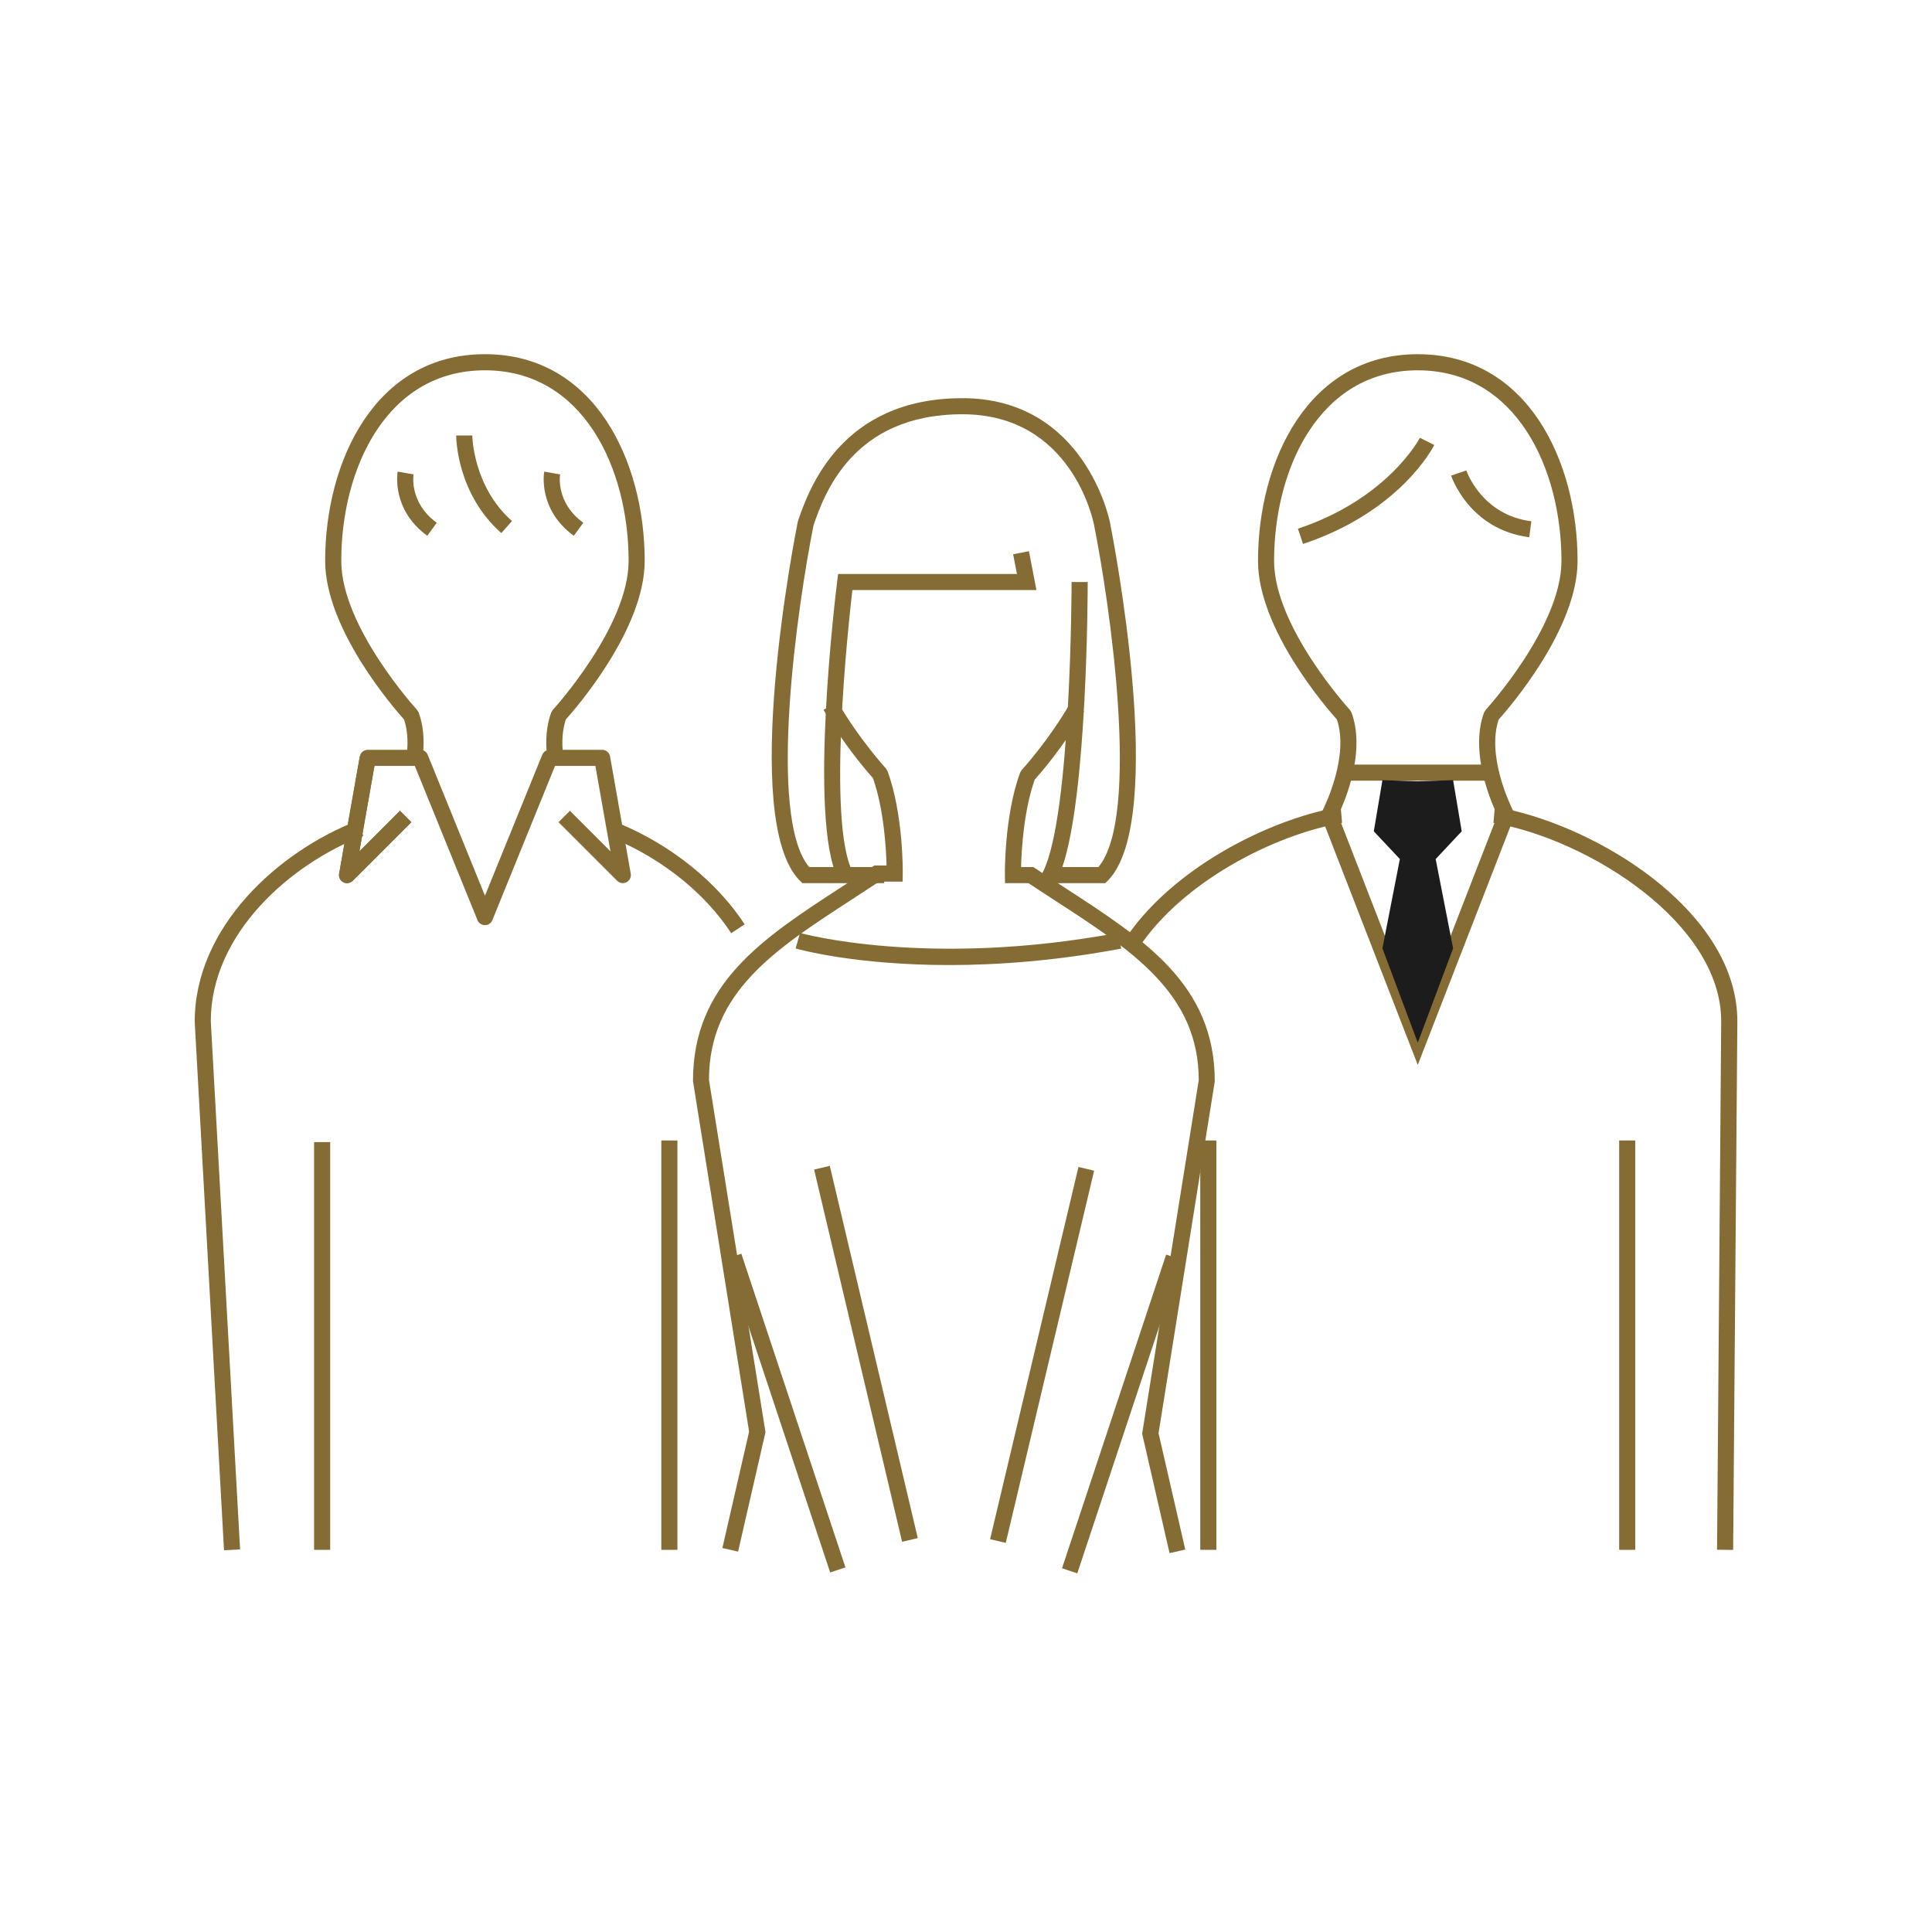 <svg version="1.1" xmlns="http://www.w3.org/2000/svg" width="120" height="120" viewBox="0 0 120 120"><style type="text/css">.st0{fill:#856C34;}.st1{fill:none;stroke:#856C34;stroke-linejoin:round;stroke-miterlimit:10;}.st2{fill:none;stroke:#856C34;stroke-miterlimit:10;}.st3{fill:none;stroke:#856C34;stroke-linecap:round;stroke-linejoin:round;stroke-miterlimit:10;}.st4{fill:#1C1C1C;}</style><g><path class="st0" d="M45.844,96.374l-0.975-0.224l1.659-7.229l-3.485-21.768c-0.006-6.063,4.307-8.865,9.301-12.108c0.604-0.392,1.218-0.791,1.835-1.203l0.126-0.084h0.761c-0.026-1.032-0.161-3.485-0.844-5.426c-0.339-0.378-1.815-2.073-3.068-4.242l0.866-0.5c1.337,2.315,2.991,4.123,3.007,4.141l0.102,0.168c0.981,2.697,0.944,6.218,0.942,6.366l-0.007,0.493h-1.457c-0.578,0.384-1.153,0.758-1.719,1.125c-4.75,3.084-8.852,5.749-8.852,11.19l3.51,21.88L45.844,96.374z"/><path class="st0" d="M72.643,96.469l-1.702-7.42l0.015-0.096l3.501-21.863c-0.006-5.362-4.107-8.026-8.856-11.11c-0.566-0.368-1.142-0.741-1.721-1.126h-1.457l-0.007-0.493c-0.002-0.148-0.04-3.669,0.942-6.366l0.102-0.168c0.017-0.018,1.671-1.825,3.007-4.141l0.865,0.5c-1.251,2.169-2.728,3.863-3.066,4.242c-0.685,1.943-0.819,4.395-0.845,5.426h0.762l0.126,0.084c0.618,0.412,1.232,0.811,1.836,1.204c4.994,3.243,9.307,6.043,9.307,12.028l-3.492,21.847l1.659,7.229L72.643,96.469z"/></g><g><path class="st0" d="M13.914,96.29l-1.82-32.828c-0.001-5.909,5.242-10.607,10.113-12.484l0.359,0.934c-4.562,1.757-9.473,6.113-9.473,11.523l1.819,32.801L13.914,96.29z"/><path class="st0" d="M33.985,47.039c-0.125-1.048-0.041-1.984,0.249-2.78l0.102-0.167c0.047-0.051,4.708-5.165,4.708-9.252c0-5.703-2.792-11.84-8.924-11.84s-8.924,6.137-8.924,11.84c0,4.087,4.661,9.201,4.708,9.252l0.102,0.167c0.276,0.758,0.365,1.645,0.265,2.634l-0.995-0.101c0.081-0.798,0.021-1.504-0.178-2.102c-0.63-0.702-4.902-5.613-4.902-9.851c0-6.184,3.105-12.84,9.924-12.84s9.924,6.656,9.924,12.84c0,4.238-4.271,9.149-4.901,9.851c-0.21,0.629-0.265,1.379-0.164,2.23L33.985,47.039z"/><path class="st0" d="M45.414,57.961c-1.588-2.435-4.211-4.559-7.196-5.83l0.392-0.92c3.163,1.346,5.948,3.607,7.643,6.203L45.414,57.961z"/><path class="st0" d="M30.12,57.463c-0.204,0-0.387-0.123-0.463-0.312l-3.892-9.579h-2.506l-0.936,5.306l2.519-2.519l0.707,0.707l-3.64,3.64c-0.154,0.155-0.391,0.191-0.584,0.09c-0.193-0.101-0.299-0.315-0.261-0.53l1.285-7.281c0.042-0.239,0.25-0.413,0.492-0.413h3.262c0.204,0,0.387,0.123,0.463,0.312l3.556,8.75l3.556-8.75c0.077-0.189,0.26-0.312,0.463-0.312H37.4c0.243,0,0.45,0.174,0.492,0.413l1.285,7.281c0.038,0.215-0.068,0.43-0.261,0.53c-0.194,0.101-0.43,0.065-0.584-0.09l-3.641-3.64l0.707-0.707l2.519,2.519l-0.937-5.306h-2.506l-3.892,9.579C30.506,57.34,30.323,57.463,30.12,57.463z"/><path class="st0" d="M21.554,54.854c-0.079,0-0.158-0.019-0.231-0.057c-0.193-0.101-0.299-0.315-0.261-0.53l1.285-7.281l0.984,0.174l-1.009,5.719l2.519-2.519l0.707,0.707l-3.64,3.64C21.812,54.803,21.684,54.854,21.554,54.854z"/><path class="st1" d="M36.651,47.073"/><path class="st0" d="M31.139,33.111c-2.772-2.448-2.804-5.915-2.804-6.061l1-0.001c0,0.031,0.041,3.17,2.466,5.313L31.139,33.111z"/><path class="st0" d="M26.539,33.278c-2.229-1.623-1.854-3.89-1.837-3.986l0.984,0.176l-0.492-0.088l0.493,0.084c-0.012,0.071-0.269,1.761,1.441,3.005L26.539,33.278z"/><path class="st0" d="M35.64,33.278c-2.229-1.623-1.854-3.89-1.837-3.986l0.984,0.176l-0.492-0.088l0.493,0.084c-0.012,0.071-0.269,1.761,1.441,3.005L35.64,33.278z"/></g><g><path class="st0" d="M68.652,54.854h-4.222l0.361-0.724c1.747-3.494,1.768-17.834,1.768-17.979h1c0,0.565-0.019,13.169-1.576,17.702h2.242c2.633-3.123,0.711-16.335-0.271-21.244c-0.055-0.285-1.406-6.879-8.177-6.879c-6.841,0-8.586,4.999-9.243,6.881c-0.986,4.907-2.908,18.12-0.275,21.242h4.659v1h-5.085l-0.146-0.146c-3.786-3.786-0.288-21.54-0.137-22.294l0.041-0.131c0.652-1.868,2.635-7.551,10.187-7.551c7.607,0,9.144,7.61,9.158,7.688c0.149,0.749,3.648,18.503-0.138,22.289L68.652,54.854z"/></g><path class="st0" d="M52.05,54.577c-1.867-3.732-0.124-17.887-0.049-18.488l0.055-0.438h11.107l-0.235-1.226l0.982-0.188l0.464,2.414H52.942c-0.282,2.442-1.557,14.359,0.003,17.479L52.05,54.577z"/><path class="st0" d="M58.957,59.941c-5.825,0-9.323-0.968-9.54-1.03l0.274-0.962c0.079,0.022,7.962,2.196,19.764-0.011l0.184,0.983C65.551,59.686,61.947,59.941,58.957,59.941z"/><g><rect x="48.327" y="77.493" transform="matrix(0.949 -0.315 0.315 0.949 -25.176 19.868)" class="st0" width="1" height="20.53"/><rect x="53.282" y="72.238" transform="matrix(0.973 -0.23 0.23 0.973 -17.892 14.612)" class="st0" width="1.001" height="23.76"/><rect x="59.394" y="87.258" transform="matrix(0.315 -0.949 0.949 0.315 -35.553 126.286)" class="st0" width="20.53" height="1"/><rect x="52.824" y="83.618" transform="matrix(0.231 -0.973 0.973 0.231 -32.066 127.683)" class="st0" width="23.76" height="1"/></g><g><path class="st2" d="M95.703,39.92"/></g><path class="st3" d="M97.003,36.503"/><rect x="41.076" y="70.836" class="st0" width="1" height="25.427"/><g><g><path class="st0" d="M80.934,33.786l-0.316-0.948c5.608-1.87,7.555-5.61,7.574-5.647l0.894,0.448C89.001,27.806,86.958,31.778,80.934,33.786z"/><path class="st0" d="M94.985,33.37c-3.686-0.472-4.81-3.694-4.855-3.831l0.947-0.32c0.038,0.113,0.983,2.768,4.035,3.159L94.985,33.37z"/><path class="st0" d="M107.649,96.267l-1-0.008l0.258-32.828c0-6.103-8.239-11.29-14.146-12.319l0.073-0.846c-0.506-1.163-1.453-3.826-0.659-6.006l0.102-0.167c0.047-0.051,4.708-5.165,4.708-9.252c0-5.703-2.793-11.84-8.925-11.84c-6.131,0-8.924,6.137-8.924,11.84c0,4.092,4.661,9.201,4.709,9.251l0.102,0.168c0.795,2.181-0.154,4.846-0.661,6.008l0.073,0.844c-4.22,0.735-9.923,3.649-12.658,7.793l-0.834-0.551c2.67-4.047,7.992-6.979,12.28-8.011c0.197-0.395,1.642-3.409,0.892-5.652c-0.631-0.702-4.902-5.613-4.902-9.851c0-6.184,3.105-12.84,9.924-12.84c6.819,0,9.925,6.656,9.925,12.84c0,4.238-4.271,9.149-4.901,9.851c-0.749,2.242,0.692,5.256,0.891,5.651c6.033,1.449,13.934,6.586,13.934,13.092L107.649,96.267z"/><polygon class="st0" points="88.06,66.145 82.102,50.8 83.033,50.438 88.06,63.383 93.087,50.438 94.019,50.8 		"/><rect x="83.517" y="47.49" class="st0" width="9.087" height="1"/><polygon class="st4" points="90.79,51.634 90.255,48.457 88.06,48.529 85.865,48.457 85.33,51.634 86.948,53.357 85.865,58.904 88.06,64.763 90.255,58.904 89.172,53.357 		"/></g><g><rect x="74.551" y="70.836" class="st0" width="1" height="25.427"/><rect x="100.569" y="70.836" class="st0" width="1" height="25.427"/></g></g><rect x="19.508" y="70.938" class="st0" width="1" height="25.325"/></svg>